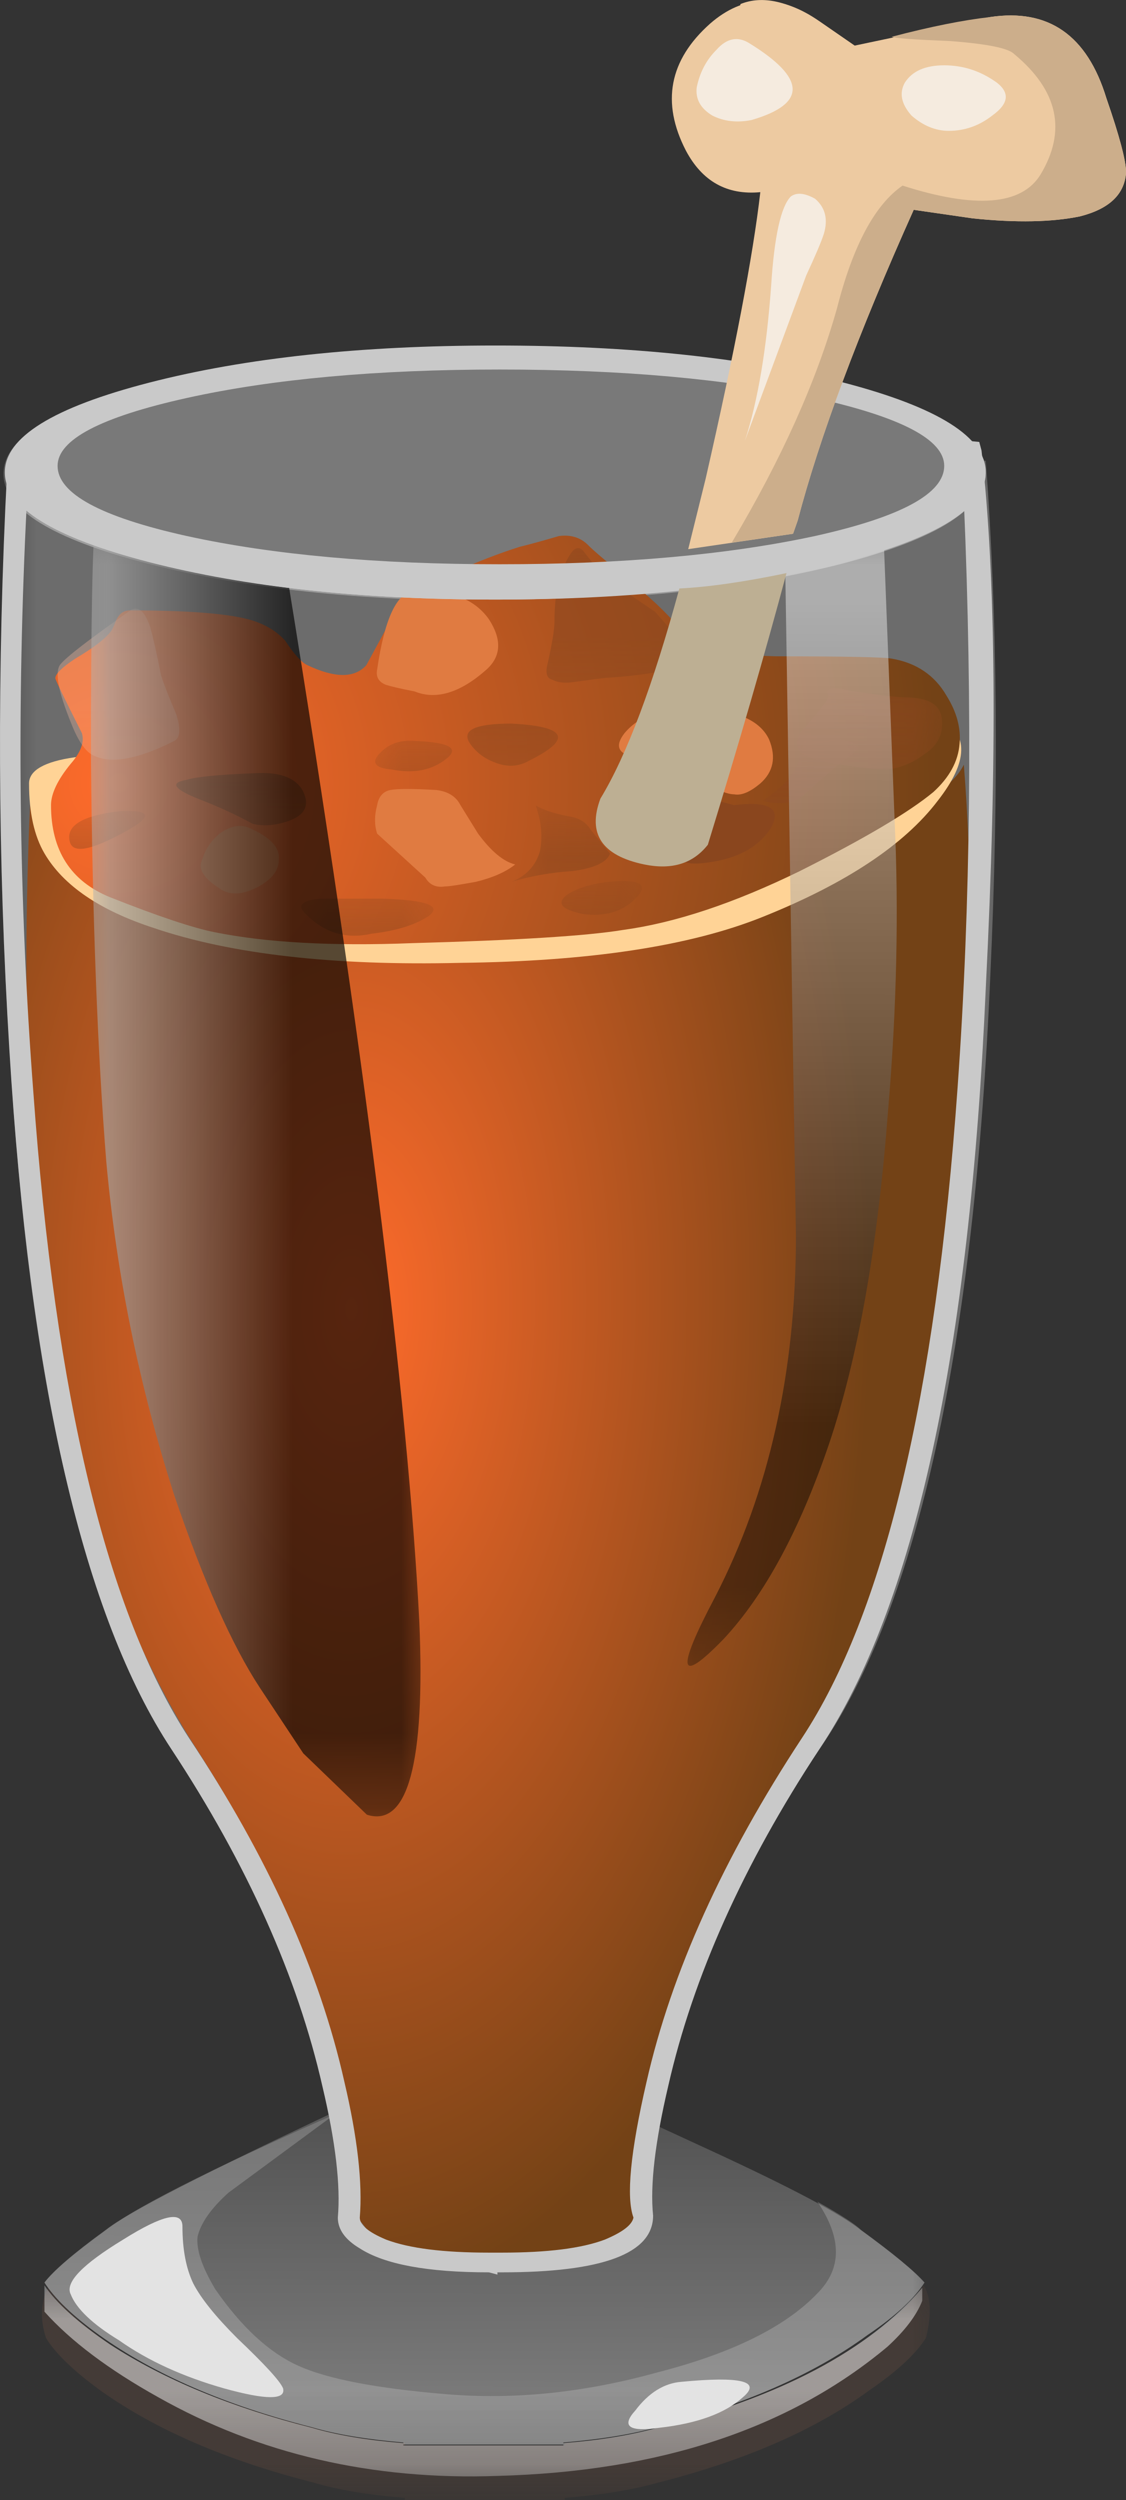 <?xml version="1.0" encoding="UTF-8"?>
<svg version="1.1" viewBox="0 0 19.286 42.816" xml:space="preserve" xmlns="http://www.w3.org/2000/svg">
  <rect x="0" y="0" width="19.286" height="42.816" fill="#333333" stroke="none"/>
  <defs>
    <clipPath id="by">
      <path d="m0-0.747h13v4h-13v-4z"/>
    </clipPath>
    <mask id="r">
      
        <g clip-path="url(#by)">
          <path d="m0-0.747h13v4h-13v-4z" fill-opacity=".379"/>
        </g>
      
    </mask>
    <clipPath id="bp">
      <path d="m0-0.747h13v4h-13v-4z"/>
    </clipPath>
    <clipPath id="bl">
      <path d="m0 0h13v4h-13v-4z"/>
    </clipPath>
    <clipPath id="au">
      <path d="m0 0.253h13v3h-13v-3z"/>
    </clipPath>
    <mask id="i">
      
        <g clip-path="url(#au)">
          <path d="m0 0.253h13v3h-13v-3z" fill-opacity=".488"/>
        </g>
      
    </mask>
    <clipPath id="ai">
      <path d="m0 0.253h13v3h-13v-3z"/>
    </clipPath>
    <clipPath id="ae">
      <path d="m0 1h13v3h-13v-3z"/>
    </clipPath>
    <clipPath id="cc">
      <path d="m0 0.253h13v6h-13v-6z"/>
    </clipPath>
    <mask id="u">
      
        <g clip-path="url(#cc)">
          <path d="m0 0.253h13v6h-13v-6z" fill-opacity=".379"/>
        </g>
      
    </mask>
    <clipPath id="cb">
      <path d="m0 0.253h13v6h-13v-6z"/>
    </clipPath>
    <clipPath id="ca">
      <path d="m0 1h13v6h-13v-6z"/>
    </clipPath>
    <linearGradient id="x" x1="15.4" x2="23.725" y1="-16330" y2="-16330" gradientTransform="matrix(7.2072e-5 -.6 .6 -6e-4 9804.6 5.906)" gradientUnits="userSpaceOnUse">
      <stop stop-color="#7a7a7a" offset="0"/>
      <stop stop-color="#fff" offset="1"/>
    </linearGradient>
    <clipPath id="bz">
      <path d="m0 0.253h13v6h-13v-6z"/>
    </clipPath>
    <mask id="t">
      
        <g clip-path="url(#bz)">
          <path d="m0 0.253h13v6h-13v-6z" fill-opacity=".231"/>
        </g>
      
    </mask>
    <clipPath id="bx">
      <path d="m0 0.253h13v6h-13v-6z"/>
    </clipPath>
    <clipPath id="bw">
      <path d="m0 1h13v6h-13v-6z"/>
    </clipPath>
    <clipPath id="bv">
      <path d="m0 2.253h14v26h-14v-26z"/>
    </clipPath>
    <mask id="s">
      
        <g clip-path="url(#bv)">
          <path d="m0 2.253h14v26h-14v-26z" fill-opacity=".281"/>
        </g>
      
    </mask>
    <clipPath id="bu">
      <path d="m0 2.253h14v26h-14v-26z"/>
    </clipPath>
    <clipPath id="bt">
      <path d="m0 3h14v26h-14v-26z"/>
    </clipPath>
    <radialGradient id="b" cx="29.787" cy="-8.41" r="22.702" gradientTransform="matrix(-.008 -.6 .313 -.004 7.686 34.154)" gradientUnits="userSpaceOnUse">
      <stop stop-color="#ff6b2b" offset="0"/>
      <stop stop-color="#734216" offset="1"/>
    </radialGradient>
    <clipPath id="bs">
      <path d="m0 25.253h14v5h-14v-5z"/>
    </clipPath>
    <mask id="q">
      
        <g clip-path="url(#bs)">
          <path d="m0 25.253h14v5h-14v-5z" fill-opacity=".34"/>
        </g>
      
    </mask>
    <clipPath id="br">
      <path d="m0 25.253h14v5h-14v-5z"/>
    </clipPath>
    <clipPath id="bq">
      <path d="m0 26h14v5h-14v-5z"/>
    </clipPath>
    <radialGradient id="a" cx="1.98" cy="17.994" r="18.702" gradientTransform="matrix(.6 .024 -.024 .6 .874 12.684)" gradientUnits="userSpaceOnUse">
      <stop stop-color="#ff6b2b" offset="0"/>
      <stop stop-color="#734216" offset="1"/>
    </radialGradient>
    <clipPath id="bo">
      <path d="m0 23.253h3v3h-3v-3z"/>
    </clipPath>
    <mask id="p">
      
        <g clip-path="url(#bo)">
          <path d="m0 23.253h3v3h-3v-3z" fill-opacity=".34"/>
        </g>
      
    </mask>
    <clipPath id="bn">
      <path d="m0 23.253h3v3h-3v-3z"/>
    </clipPath>
    <clipPath id="bm">
      <path d="m0 24h3v3h-3v-3z"/>
    </clipPath>
    <clipPath id="bk">
      <path d="m7 21.253h2v2h-2v-2z"/>
    </clipPath>
    <mask id="o">
      
        <g clip-path="url(#bk)">
          <path d="m7 21.253h2v2h-2v-2z" fill-opacity=".59"/>
        </g>
      
    </mask>
    <clipPath id="bj">
      <path d="m7 21.253h2v2h-2v-2z"/>
    </clipPath>
    <clipPath id="bi">
      <path d="m7 22h2v2h-2v-2z"/>
    </clipPath>
    <clipPath id="bh">
      <path d="m10 22.253h2v2h-2v-2z"/>
    </clipPath>
    <mask id="n">
      
        <g clip-path="url(#bh)">
          <path d="m10 22.253h2v2h-2v-2z" fill-opacity=".59"/>
        </g>
      
    </mask>
    <clipPath id="bg">
      <path d="m10 22.253h2v2h-2v-2z"/>
    </clipPath>
    <clipPath id="bf">
      <path d="m10 23h2v2h-2v-2z"/>
    </clipPath>
    <clipPath id="be">
      <path d="m7 24.253h3v3h-3v-3z"/>
    </clipPath>
    <mask id="m">
      
        <g clip-path="url(#be)">
          <path d="m7 24.253h3v3h-3v-3z" fill-opacity=".59"/>
        </g>
      
    </mask>
    <clipPath id="bd">
      <path d="m7 24.253h3v3h-3v-3z"/>
    </clipPath>
    <clipPath id="bc">
      <path d="m7 25h3v3h-3v-3z"/>
    </clipPath>
    <clipPath id="bb">
      <path d="m6 23.253h2v2h-2v-2z"/>
    </clipPath>
    <mask id="l">
      
        <g clip-path="url(#bb)">
          <path d="m6 23.253h2v2h-2v-2z" fill-opacity=".59"/>
        </g>
      
    </mask>
    <clipPath id="ba">
      <path d="m6 23.253h2v2h-2v-2z"/>
    </clipPath>
    <clipPath id="az">
      <path d="m6 24h2v2h-2v-2z"/>
    </clipPath>
    <clipPath id="ay">
      <path d="m5 23.253h2v1h-2v-1z"/>
    </clipPath>
    <mask id="k">
      
        <g clip-path="url(#ay)">
          <path d="m5 23.253h2v1h-2v-1z" fill-opacity=".59"/>
        </g>
      
    </mask>
    <clipPath id="ax">
      <path d="m5 23.253h2v1h-2v-1z"/>
    </clipPath>
    <clipPath id="aw">
      <path d="m5 24h2v1h-2v-1z"/>
    </clipPath>
    <clipPath id="av">
      <path d="m4 21.253h2v1h-2v-1z"/>
    </clipPath>
    <mask id="j">
      
        <g clip-path="url(#av)">
          <path d="m4 21.253h2v1h-2v-1z" fill-opacity=".59"/>
        </g>
      
    </mask>
    <clipPath id="at">
      <path d="m4 21.253h2v1h-2v-1z"/>
    </clipPath>
    <clipPath id="as">
      <path d="m4 22h2v1h-2v-1z"/>
    </clipPath>
    <clipPath id="ar">
      <path d="m7 21.253h2v1h-2v-1z"/>
    </clipPath>
    <mask id="h">
      
        <g clip-path="url(#ar)">
          <path d="m7 21.253h2v1h-2v-1z" fill-opacity=".59"/>
        </g>
      
    </mask>
    <clipPath id="aq">
      <path d="m7 21.253h2v1h-2v-1z"/>
    </clipPath>
    <clipPath id="ap">
      <path d="m7 22h2v1h-2v-1z"/>
    </clipPath>
    <clipPath id="ao">
      <path d="m2 22.253h3v2h-3v-2z"/>
    </clipPath>
    <mask id="g">
      
        <g clip-path="url(#ao)">
          <path d="m2 22.253h3v2h-3v-2z" fill-opacity=".59"/>
        </g>
      
    </mask>
    <clipPath id="an">
      <path d="m2 22.253h3v2h-3v-2z"/>
    </clipPath>
    <clipPath id="am">
      <path d="m2 23h3v2h-3v-2z"/>
    </clipPath>
    <clipPath id="al">
      <path d="m0 22.253h2v1h-2v-1z"/>
    </clipPath>
    <mask id="f">
      
        <g clip-path="url(#al)">
          <path d="m0 22.253h2v1h-2v-1z" fill-opacity=".59"/>
        </g>
      
    </mask>
    <clipPath id="ak">
      <path d="m0 22.253h2v1h-2v-1z"/>
    </clipPath>
    <clipPath id="aj">
      <path d="m0 23h2v1h-2v-1z"/>
    </clipPath>
    <clipPath id="ah">
      <path d="m10 23.253h3v2h-3v-2z"/>
    </clipPath>
    <mask id="e">
      
        <g clip-path="url(#ah)">
          <path d="m10 23.253h3v2h-3v-2z" fill-opacity=".59"/>
        </g>
      
    </mask>
    <clipPath id="ag">
      <path d="m10 23.253h3v2h-3v-2z"/>
    </clipPath>
    <clipPath id="af">
      <path d="m10 24h3v2h-3v-2z"/>
    </clipPath>
    <clipPath id="ad">
      <path d="m1 9.253h5v18h-5v-18z"/>
    </clipPath>
    <mask id="d">
      
        <g clip-path="url(#ad)">
          <path d="m1 9.253h5v18h-5v-18z" fill-opacity=".66"/>
        </g>
      
    </mask>
    <clipPath id="ac">
      <path d="m1 9.253h5v18h-5v-18z"/>
    </clipPath>
    <clipPath id="ab">
      <path d="m1 10h5v18h-5v-18z"/>
    </clipPath>
    <linearGradient id="w" x1="-2.013" x2="4.612" y1="-14.844" y2="-14.844" gradientTransform="matrix(.6 0 0 .6 1.248 27.927)" gradientUnits="userSpaceOnUse">
      <stop stop-color="#fff" offset="0"/>
      <stop offset="1"/>
    </linearGradient>
    <clipPath id="aa">
      <path d="m9 11.253h4v16h-4v-16z"/>
    </clipPath>
    <mask id="c">
      
        <g clip-path="url(#aa)">
          <path d="m9 11.253h4v16h-4v-16z" fill-opacity=".441"/>
        </g>
      
    </mask>
    <clipPath id="z">
      <path d="m9 11.253h4v16h-4v-16z"/>
    </clipPath>
    <clipPath id="y">
      <path d="m9 12h4v16h-4v-16z"/>
    </clipPath>
    <linearGradient id="v" x1="16.584" x2="35.458" y1="-16338" y2="-16338" gradientTransform="matrix(3.1788e-5 -.6 .6 -6e-4 9814.1 26.906)" gradientUnits="userSpaceOnUse">
      <stop stop-color="#fff" offset="0"/>
      <stop offset="1"/>
    </linearGradient>
  </defs>
  <g transform="matrix(1.25 0 0 -1.25 0 42.816)">
    
      
        <g mask="url(#r)">
          
            <g clip-path="url(#bp)">
              <g transform="translate(0 -.747)">
                
                  <g clip-path="url(#bl)">
                    
                      <path d="m12.688 2.969c-0.141-0.223-0.399-0.461-0.782-0.723-0.738-0.539-1.699-0.957-2.879-1.258-0.359-0.101-0.789-0.172-1.289-0.211v-0.031h-2.191v0.031c-0.5 0.039-0.918 0.11-1.258 0.211-1.18 0.301-2.152 0.719-2.91 1.258-0.359 0.262-0.613 0.5-0.75 0.723-0.082 0.258-0.07 0.488 0.027 0.687 0.641-0.82 1.852-1.461 3.633-1.918 0.34-0.101 0.758-0.172 1.258-0.211v-0.031h2.191v0.031c0.5 0.039 0.93 0.11 1.289 0.211 1.102 0.278 2.012 0.66 2.731 1.141 0.422 0.277 0.719 0.547 0.898 0.809 0.102-0.161 0.11-0.403 0.032-0.719z" fill="#5e473c" fill-rule="evenodd"/>
                    
                  </g>
                
              </g>
            </g>
          
        </g>
      
      
        <g mask="url(#i)">
          
            <g clip-path="url(#ai)">
              <g transform="translate(0 -.747)">
                
                  <g clip-path="url(#ae)">
                    
                      <path d="m9.008 1.738c1.68 0.418 2.89 1.059 3.629 1.918v-0.179c-0.078-0.2-0.239-0.411-0.477-0.629-1.34-1.121-3.121-1.711-5.34-1.77-1.722-0.062-3.273 0.301-4.652 1.078-0.68 0.379-1.199 0.77-1.559 1.172v0.36c0.161-0.239 0.461-0.512 0.899-0.809 0.742-0.481 1.66-0.863 2.762-1.141 0.339-0.101 0.757-0.172 1.257-0.211v-0.031h2.192v0.031c0.5 0.039 0.929 0.11 1.289 0.211z" fill="#fff" fill-rule="evenodd"/>
                    
                  </g>
                
              </g>
            </g>
          
        </g>
      
      
        <g mask="url(#u)">
          
            <g clip-path="url(#cb)">
              <g transform="translate(0 -.747)">
                
                  <g clip-path="url(#ca)">
                    
                      
                        
                          
                            <path d="m11.797 4.445c0.441-0.32 0.73-0.558 0.871-0.718-0.141-0.219-0.398-0.461-0.781-0.719-0.739-0.543-1.699-0.961-2.879-1.262-0.36-0.101-0.789-0.168-1.289-0.211v-0.027h-2.192v0.027c-0.5 0.043-0.918 0.11-1.257 0.211-1.18 0.301-2.153 0.719-2.911 1.262-0.359 0.258-0.609 0.5-0.75 0.719 0.121 0.16 0.399 0.398 0.84 0.718 0.438 0.34 1.649 0.942 3.629 1.801l1.59 0.359 1.531-0.359 1.559-0.719c1.082-0.5 1.762-0.859 2.039-1.082z" fill="url(#x)" fill-rule="evenodd"/>
                          
                        
                      
                    
                  </g>
                
              </g>
            </g>
          
        </g>
      
      
        <g mask="url(#t)">
          
            <g clip-path="url(#bx)">
              <g transform="translate(0 -.747)">
                
                  <g clip-path="url(#bw)">
                    
                      <path d="m11.797 4.449c0.441-0.324 0.73-0.562 0.871-0.722-0.141-0.219-0.398-0.461-0.781-0.719-0.739-0.539-1.699-0.961-2.879-1.262-0.36-0.098-0.789-0.168-1.289-0.207v-0.031h-2.192v0.031c-0.5 0.039-0.918 0.109-1.257 0.207-1.18 0.301-2.153 0.723-2.911 1.262-0.359 0.258-0.609 0.5-0.75 0.719 0.121 0.16 0.399 0.402 0.84 0.722 0.301 0.239 1.391 0.797 3.27 1.68l-1.59-1.172c-0.242-0.219-0.379-0.418-0.422-0.602-0.019-0.179 0.063-0.417 0.242-0.718 0.36-0.52 0.739-0.871 1.141-1.051 0.398-0.18 1.07-0.309 2.008-0.387 0.941-0.082 1.91 0.02 2.91 0.297 1.019 0.262 1.75 0.621 2.191 1.082 0.34 0.34 0.34 0.758 0 1.258 0.321-0.18 0.52-0.309 0.598-0.387z" fill="#e3e3e3" fill-rule="evenodd"/>
                    
                  </g>
                
              </g>
            </g>
          
        </g>
      
      
        <g mask="url(#s)">
          
            <g clip-path="url(#bu)">
              <g transform="translate(0 -.747)">
                
                  <g clip-path="url(#bt)">
                    
                      <path d="m13.508 28.688c0.16-2.161 0.18-4.512 0.062-7.051-0.222-5.102-0.992-8.621-2.312-10.559-1.098-1.621-1.82-3.18-2.16-4.68-0.18-0.761-0.25-1.351-0.211-1.773l-0.239-0.297c-0.339-0.223-0.941-0.32-1.8-0.301v-0.031h-0.059v0.031c-0.84-0.019-1.43 0.078-1.769 0.301l-0.27 0.297c0.039 0.422-0.02 1.012-0.18 1.773-0.363 1.5-1.093 3.059-2.191 4.68-1.242 1.797-1.992 5-2.25 9.598-0.16 2.422-0.172 5-0.031 7.742 0.121-0.461 0.82-0.84 2.101-1.141 1.301-0.32 2.828-0.48 4.59-0.48 1.859 0 3.449 0.168 4.77 0.512 1.3 0.336 1.949 0.75 1.949 1.226l-0.028 0.153h0.028z" fill="#fff" fill-rule="evenodd"/>
                    
                  </g>
                
              </g>
            </g>
          
        </g>
      
      
        
          
            <path d="m6.848 22.319c1.761 0 3.269 0.16 4.531 0.481 1.035 0.281 1.644 0.605 1.828 0.976 0.113-1.433 0.121-3.031 0.031-4.785-0.218-3.84-0.949-6.73-2.191-8.672-1.039-1.617-1.727-3.179-2.07-4.679-0.157-0.762-0.219-1.352-0.18-1.77l-0.238-0.301c-0.321-0.218-0.883-0.32-1.68-0.3v-0.028h-0.063v0.028c-0.796-0.02-1.359 0.082-1.679 0.3l-0.239 0.301c0.04 0.418-0.023 1.008-0.179 1.77-0.321 1.5-1 3.058-2.043 4.679-1.801 2.801-2.551 7.203-2.25 13.203 0.183-0.8 2.324-1.203 6.422-1.203z" fill="url(#b)" fill-rule="evenodd"/>
          
        
      
      
        <g mask="url(#q)">
          
            <g clip-path="url(#br)">
              <g transform="translate(0 -.747)">
                
                  <g clip-path="url(#bq)">
                    
                      <path d="m13.488 28.508c0-0.481-0.648-0.891-1.949-1.231-1.32-0.339-2.91-0.511-4.769-0.511-1.844 0-3.422 0.172-4.743 0.511-1.32 0.34-1.98 0.75-1.98 1.231 0 0.48 0.66 0.89 1.98 1.23 1.321 0.34 2.899 0.508 4.743 0.508 1.859 0 3.449-0.168 4.769-0.508 1.301-0.34 1.949-0.75 1.949-1.23z" fill="#fff" fill-rule="evenodd"/>
                    
                  </g>
                
              </g>
            </g>
          
        </g>
      
      <path d="m12.879 24.421c0.398-0.223 0.391-0.602-0.031-1.141-0.457-0.601-1.258-1.133-2.399-1.59-1-0.402-2.383-0.609-4.14-0.629-1.743-0.042-3.141 0.118-4.2 0.477-0.742 0.242-1.242 0.582-1.5 1.023-0.14 0.239-0.211 0.559-0.211 0.958 0 0.179 0.211 0.3 0.629 0.359 0.621 0.082 0.993 0.152 1.11 0.211 1.621 0.14 3.293 0.269 5.011 0.39 3.399 0.2 5.309 0.18 5.731-0.058z" fill="#ffd396" fill-rule="evenodd"/>
      <path d="m2.5 3.749c0-0.32 0.051-0.578 0.148-0.781 0.102-0.199 0.301-0.449 0.602-0.75 0.379-0.36 0.59-0.59 0.629-0.688 0.039-0.16-0.231-0.16-0.809 0-0.562 0.16-1.043 0.379-1.441 0.66-0.359 0.219-0.582 0.43-0.66 0.629-0.082 0.16 0.16 0.41 0.719 0.75 0.542 0.34 0.812 0.399 0.812 0.18z" fill="#e3e3e3" fill-rule="evenodd"/>
      <path d="m9.336 1.62c0.82 0.078 1.102 8e-3 0.844-0.211-0.242-0.219-0.621-0.359-1.141-0.418-0.422-0.062-0.531 0.02-0.332 0.238 0.18 0.239 0.391 0.372 0.629 0.391z" fill="#e3e3e3" fill-rule="evenodd"/>
      
        
          
            <path d="m12.219 25.229c0.34-0.058 0.59-0.23 0.75-0.507 0.14-0.223 0.199-0.442 0.179-0.661-0.019-0.242-0.14-0.46-0.359-0.66-0.34-0.281-0.949-0.64-1.828-1.082-0.902-0.441-1.711-0.711-2.43-0.808-0.5-0.082-1.461-0.141-2.883-0.18-1.097-0.043-2 8e-3 -2.699 0.148-0.301 0.059-0.781 0.219-1.441 0.481-0.539 0.219-0.809 0.641-0.809 1.262 0 0.156 0.09 0.347 0.27 0.566 0.14 0.16 0.191 0.301 0.152 0.422-0.242 0.48-0.363 0.73-0.363 0.75 0 0.059 0.09 0.148 0.273 0.269 0.239 0.141 0.399 0.262 0.477 0.36 0.023 0.019 0.051 0.082 0.09 0.18 0.043 0.082 0.101 0.121 0.183 0.121 0.758 0 1.301-0.039 1.617-0.121 0.223-0.059 0.391-0.161 0.512-0.297 0.121-0.184 0.219-0.293 0.301-0.332 0.379-0.18 0.648-0.18 0.809 0l0.39 0.718c0.121 0.161 0.379 0.34 0.781 0.543 0.36 0.16 0.668 0.278 0.93 0.36 0.16 0.039 0.34 0.09 0.539 0.148 0.16 0.02 0.289-0.019 0.391-0.117 0.078-0.082 0.281-0.25 0.597-0.512 0.344-0.281 0.582-0.519 0.723-0.719 0.117-0.179 0.539-0.281 1.258-0.3 0.961 0 1.488-0.012 1.59-0.032z" fill="url(#a)" fill-rule="evenodd"/>
          
        
      
      
        <g mask="url(#p)">
          
            <g clip-path="url(#bn)">
              <g transform="translate(0 -.747)">
                
                  <g clip-path="url(#bm)">
                    
                      <path d="m1.309 24.637c-0.121 0.039-0.231 0.191-0.332 0.449-0.18 0.441-0.231 0.711-0.149 0.812 0.078 0.098 0.391 0.34 0.93 0.719 0.121 0.098 0.219 0.031 0.301-0.211 0.039-0.14 0.089-0.359 0.148-0.66 0.039-0.121 0.109-0.301 0.211-0.539 0.059-0.199 0.051-0.32-0.031-0.359-0.481-0.243-0.84-0.313-1.078-0.211z" fill="#f8bca1" fill-rule="evenodd"/>
                    
                  </g>
                
              </g>
            </g>
          
        </g>
      
      <path d="m5.68 26.159c0.48 0.02 0.82-0.109 1.019-0.39 0.18-0.278 0.168-0.508-0.031-0.688-0.359-0.32-0.691-0.422-0.988-0.301-0.203 0.039-0.332 0.071-0.391 0.09-0.101 0.039-0.141 0.109-0.121 0.211 0.102 0.699 0.27 1.059 0.512 1.078z" fill="#e07b41" fill-rule="evenodd"/>
      <path d="m9.609 24.538c0.5-0.019 0.809-0.16 0.93-0.418 0.098-0.242 0.059-0.441-0.121-0.601-0.141-0.118-0.258-0.168-0.359-0.149-0.082 0-0.211 0.047-0.391 0.149l-0.961 0.359c-0.238 0.043-0.289 0.152-0.148 0.332 0.218 0.258 0.57 0.371 1.05 0.328z" fill="#e07b41" fill-rule="evenodd"/>
      <path d="m5.828 22.229-0.66 0.602c-0.039 0.117-0.039 0.25 0 0.391 0.02 0.117 0.082 0.187 0.18 0.207 0.101 0.019 0.312 0.019 0.632 0 0.161-0.02 0.27-0.09 0.329-0.207l0.242-0.391c0.179-0.242 0.347-0.383 0.508-0.422-0.121-0.098-0.301-0.18-0.539-0.238-0.219-0.039-0.36-0.063-0.422-0.063-0.121-0.019-0.211 0.02-0.27 0.121z" fill="#e07b41" fill-rule="evenodd"/>
      <path d="m3.457 22.89c0.262-0.121 0.383-0.262 0.363-0.418 0-0.141-0.09-0.262-0.273-0.364-0.219-0.117-0.399-0.129-0.539-0.027-0.219 0.141-0.301 0.27-0.238 0.391 0.039 0.136 0.117 0.257 0.238 0.359 0.16 0.117 0.312 0.137 0.449 0.059z" fill="#e07b41" fill-rule="evenodd"/>
      
        <g mask="url(#o)">
          
            <g clip-path="url(#bj)">
              <g transform="translate(0 -.747)">
                
                  <g clip-path="url(#bi)">
                    
                      <path d="m7.34 23.965c0.098-0.059 0.25-0.11 0.449-0.149 0.141-0.019 0.238-0.078 0.301-0.179l0.269-0.332c-0.043-0.117-0.211-0.2-0.511-0.239-0.301-0.019-0.578-0.07-0.84-0.148 0.199 0.078 0.332 0.219 0.39 0.418 0.04 0.199 0.02 0.41-0.058 0.629z" fill="#8c471e" fill-rule="evenodd"/>
                    
                  </g>
                
              </g>
            </g>
          
        </g>
      
      
        <g mask="url(#n)">
          
            <g clip-path="url(#bg)">
              <g transform="translate(0 -.747)">
                
                  <g clip-path="url(#bf)">
                    
                      <path d="m10.449 24.027c0.297 0.2 0.469 0.399 0.508 0.602l0.09 0.297c0.121 0.019 0.281 0 0.48-0.059 0.161-0.039 0.243-0.07 0.243-0.09 0.019-0.019-0.082-0.109-0.301-0.269-0.141-0.121-0.301-0.262-0.481-0.422-0.14-0.098-0.32-0.117-0.539-0.059z" fill="#8c471e" fill-rule="evenodd"/>
                    
                  </g>
                
              </g>
            </g>
          
        </g>
      
      
        <g mask="url(#m)">
          
            <g clip-path="url(#bd)">
              <g transform="translate(0 -.747)">
                
                  <g clip-path="url(#bc)">
                    
                      <path d="m8.977 26.617c0.359-0.402 0.511-0.621 0.453-0.66-0.121-0.121-0.481-0.199-1.082-0.242-0.039 0-0.2-0.02-0.481-0.059-0.121-0.019-0.219-0.011-0.301 0.032-0.078 0.019-0.097 0.097-0.058 0.238 0.058 0.262 0.09 0.449 0.09 0.57 0 0.379 0.07 0.68 0.211 0.902 0.058 0.098 0.121 0.118 0.179 0.059l0.211-0.269 0.117-0.122 0.661-0.449z" fill="#8c471e" fill-rule="evenodd"/>
                    
                  </g>
                
              </g>
            </g>
          
        </g>
      
      
        <g mask="url(#l)">
          
            <g clip-path="url(#ba)">
              <g transform="translate(0 -.747)">
                
                  <g clip-path="url(#az)">
                    
                      <path d="m7.008 25.086c0.762-0.039 0.84-0.211 0.242-0.508-0.141-0.082-0.293-0.09-0.453-0.031-0.16 0.058-0.277 0.148-0.359 0.269-0.118 0.18 0.07 0.27 0.57 0.27z" fill="#8c471e" fill-rule="evenodd"/>
                    
                  </g>
                
              </g>
            </g>
          
        </g>
      
      
        <g mask="url(#k)">
          
            <g clip-path="url(#ax)">
              <g transform="translate(0 -.747)">
                
                  <g clip-path="url(#aw)">
                    
                      <path d="m5.699 24.848c0.461-0.02 0.598-0.102 0.418-0.243-0.199-0.16-0.449-0.207-0.75-0.148-0.238 0.02-0.289 0.102-0.148 0.238 0.121 0.121 0.281 0.172 0.48 0.153z" fill="#8c471e" fill-rule="evenodd"/>
                    
                  </g>
                
              </g>
            </g>
          
        </g>
      
      
        <g mask="url(#j)">
          
            <g clip-path="url(#at)">
              <g transform="translate(0 -.747)">
                
                  <g clip-path="url(#as)">
                    
                      <path d="m5.238 22.688c0.621-0.02 0.828-0.102 0.629-0.243-0.179-0.117-0.437-0.199-0.777-0.238-0.36-0.082-0.672 0.02-0.93 0.301-0.082 0.097 0 0.16 0.238 0.18h0.84z" fill="#8c471e" fill-rule="evenodd"/>
                    
                  </g>
                
              </g>
            </g>
          
        </g>
      
      
        <g mask="url(#h)">
          
            <g clip-path="url(#aq)">
              <g transform="translate(0 -.747)">
                
                  <g clip-path="url(#ap)">
                    
                      <path d="m8.707 22.688c-0.18-0.18-0.418-0.25-0.719-0.211-0.3 0.062-0.371 0.152-0.211 0.269 0.161 0.102 0.379 0.16 0.661 0.18 0.359 0.019 0.449-0.059 0.269-0.238z" fill="#8c471e" fill-rule="evenodd"/>
                    
                  </g>
                
              </g>
            </g>
          
        </g>
      
      
        <g mask="url(#g)">
          
            <g clip-path="url(#an)">
              <g transform="translate(0 -.747)">
                
                  <g clip-path="url(#am)">
                    
                      <path d="m4.148 24.168c0.102-0.203 0.032-0.34-0.21-0.422-0.18-0.058-0.34-0.07-0.481-0.031-0.219 0.121-0.457 0.23-0.719 0.332-0.359 0.141-0.418 0.23-0.179 0.269 0.121 0.039 0.429 0.071 0.929 0.09 0.34 0.02 0.559-0.058 0.66-0.238z" fill="#8c471e" fill-rule="evenodd"/>
                    
                  </g>
                
              </g>
            </g>
          
        </g>
      
      
        <g mask="url(#f)">
          
            <g clip-path="url(#ak)">
              <g transform="translate(0 -.747)">
                
                  <g clip-path="url(#aj)">
                    
                      <path d="m1.68 23.586c-0.442-0.238-0.68-0.281-0.723-0.121-0.059 0.223 0.172 0.363 0.691 0.422 0.442 0.019 0.45-0.078 0.032-0.301z" fill="#8c471e" fill-rule="evenodd"/>
                    
                  </g>
                
              </g>
            </g>
          
        </g>
      
      
        <g mask="url(#e)">
          
            <g clip-path="url(#ag)">
              <g transform="translate(0 -.747)">
                
                  <g clip-path="url(#af)">
                    
                      <path d="m12.398 25.445c0.321 0 0.489-0.097 0.508-0.297 0.024-0.203-0.058-0.363-0.238-0.48-0.16-0.121-0.332-0.191-0.512-0.211-0.199 0-0.508 0.039-0.929 0.121-0.321 0.078-0.391 0.227-0.207 0.449 0.238 0.258 0.347 0.411 0.328 0.45-0.039 0.101 0.058 0.121 0.3 0.058 0.399-0.058 0.649-0.09 0.75-0.09z" fill="#8c471e" fill-rule="evenodd"/>
                    
                  </g>
                
              </g>
            </g>
          
        </g>
      
      
        <g mask="url(#d)">
          
            <g clip-path="url(#ac)">
              <g transform="translate(0 -.747)">
                
                  <g clip-path="url(#ab)">
                    
                      
                        
                          
                            <path d="m1.309 27.926 2.64-0.899c1.039-6.398 1.637-11.148 1.797-14.25 0.082-1.941-0.16-2.82-0.719-2.64l-0.871 0.84-0.597 0.902c-0.379 0.578-0.77 1.457-1.172 2.637-0.481 1.5-0.789 3.019-0.93 4.562-0.121 1.5-0.191 3.348-0.211 5.551 0 1.84 0.02 2.937 0.063 3.297z" fill="url(#w)" fill-rule="evenodd"/>
                          
                        
                      
                    
                  </g>
                
              </g>
            </g>
          
        </g>
      
      
        <g mask="url(#c)">
          
            <g clip-path="url(#z)">
              <g transform="translate(0 -.747)">
                
                  <g clip-path="url(#y)">
                    
                      
                        
                          
                            <path d="m10.758 27.305 1.351 0.3 0.149-3.839c0.058-1.239 0.031-2.571-0.09-3.989-0.141-1.859-0.41-3.379-0.809-4.562-0.402-1.18-0.882-2.067-1.441-2.668-0.621-0.641-0.66-0.449-0.121 0.57 0.742 1.438 1.109 3.09 1.109 4.949l-0.148 9.239z" fill="url(#v)" fill-rule="evenodd"/>
                          
                        
                      
                    
                  </g>
                
              </g>
            </g>
          
        </g>
      
      <path d="m6.789 29.519c1.859 0 3.449-0.168 4.77-0.508 1.3-0.34 1.949-0.75 1.949-1.231 0-0.48-0.649-0.89-1.949-1.23-1.321-0.34-2.911-0.512-4.77-0.512-1.84 0-3.422 0.172-4.742 0.512-1.317 0.34-1.981 0.75-1.981 1.23 0 0.481 0.661 0.891 1.981 1.231s2.902 0.508 4.742 0.508zm4.379-0.719c-1.199 0.261-2.641 0.39-4.32 0.39-1.68 0-3.11-0.129-4.289-0.39-1.18-0.262-1.77-0.571-1.77-0.93 0-0.379 0.59-0.699 1.77-0.961 1.179-0.258 2.609-0.387 4.289-0.387 1.679 0 3.121 0.129 4.32 0.387 1.18 0.262 1.77 0.582 1.77 0.961 0 0.359-0.59 0.668-1.77 0.93z" fill="#c9c9c9" fill-rule="evenodd"/>
      <path d="m13.09 28.229 0.328-0.031 0.031-0.117c0.199-1.742 0.219-4.191 0.059-7.352-0.219-5.019-0.981-8.5-2.281-10.441-1.039-1.578-1.731-3.117-2.071-4.617-0.179-0.762-0.25-1.352-0.207-1.774 0-0.519-0.691-0.777-2.07-0.777h-0.063v-0.031l-0.117 0.031c-0.84 0-1.429 0.109-1.769 0.328-0.203 0.121-0.301 0.262-0.301 0.422 0.039 0.438-0.031 1.039-0.211 1.797-0.34 1.5-1.031 3.043-2.07 4.621-1.2 1.82-1.942 5.012-2.219 9.57-0.16 2.602-0.172 5.25-0.031 7.953l0.3 0.028c0.102-0.379 0.719-0.719 1.86-1.02 1.262-0.32 2.769-0.48 4.531-0.48 1.801 0 3.328 0.172 4.59 0.512 1.199 0.32 1.801 0.679 1.801 1.082l-0.09 0.296zm-6.301-2.191c-2.301 0-4.121 0.262-5.461 0.781-0.437 0.16-0.762 0.34-0.961 0.539-0.14-2.777-0.109-5.468 0.09-8.07 0.301-4.18 1.012-7.129 2.133-8.848 1.078-1.621 1.789-3.191 2.129-4.711 0.179-0.761 0.25-1.382 0.211-1.859 0-0.101 0.117-0.199 0.359-0.301 0.32-0.121 0.789-0.179 1.41-0.179h0.18c0.621 0 1.09 0.058 1.41 0.179 0.242 0.102 0.371 0.2 0.391 0.301-0.102 0.277-0.043 0.899 0.179 1.859 0.34 1.5 1.051 3.071 2.129 4.711 1.121 1.7 1.832 4.668 2.133 8.911 0.18 2.519 0.207 5.199 0.086 8.039-0.418-0.418-1.258-0.75-2.519-0.989-1.18-0.242-2.481-0.363-3.899-0.363z" fill="#c9c9c9" fill-rule="evenodd"/>
      <path d="m10.059 23.222c0.48 0.058 0.648-0.043 0.511-0.301-0.16-0.262-0.441-0.422-0.84-0.481-0.281-0.043-0.41-0.011-0.39 0.09 0.078 0.258 0.109 0.438 0.09 0.539-0.043 0.219 0.019 0.309 0.179 0.27 0.079-0.02 0.227-0.059 0.45-0.117z" fill="#8a461e" fill-rule="evenodd"/>
      <path d="m9.309 26.19c0.398 0.02 0.89 0.09 1.468 0.211-0.3-1.121-0.66-2.363-1.078-3.722-0.203-0.258-0.492-0.348-0.871-0.27-0.582 0.121-0.781 0.422-0.601 0.902 0.363 0.598 0.722 1.559 1.082 2.879z" fill="#bdaf93" fill-rule="evenodd"/>
      <path d="m15.16 32.909c0.18-0.519 0.27-0.859 0.27-1.019-0.02-0.301-0.231-0.5-0.633-0.602-0.379-0.078-0.867-0.09-1.469-0.027l-0.808 0.117c-0.762-1.699-1.29-3.117-1.59-4.258l-0.063-0.18-1.437-0.211 0.238 0.961c0.402 1.758 0.652 3.071 0.75 3.93-0.457-0.043-0.797 0.149-1.02 0.57-0.339 0.657-0.23 1.239 0.332 1.739 0.461 0.402 0.958 0.41 1.5 0.031l0.481-0.332 1.855 0.391c0.801 0.121 1.332-0.25 1.594-1.11z" fill="#edcaa1" fill-rule="evenodd"/>
      <path d="m14.797 31.288c-0.379-0.078-0.867-0.09-1.469-0.027l-0.808 0.117c-0.762-1.699-1.29-3.117-1.59-4.258l-0.063-0.18-0.84-0.121c0.68 1.141 1.161 2.211 1.442 3.211 0.219 0.86 0.519 1.418 0.898 1.68 1-0.32 1.633-0.27 1.891 0.152 0.359 0.598 0.242 1.149-0.36 1.649-0.078 0.082-0.371 0.14-0.871 0.179-0.5 0.02-0.769 0.039-0.808 0.059 0.539 0.141 0.988 0.23 1.347 0.27 0.801 0.121 1.332-0.25 1.59-1.11 0.18-0.519 0.274-0.859 0.274-1.019-0.024-0.301-0.231-0.5-0.633-0.602z" fill="#ccae8b" fill-rule="evenodd"/>
      <path d="m11.109 33.12c-0.062 0.34-0.242 0.59-0.543 0.75l-0.449 0.238 0.031 0.09c0.301 0.121 0.661 0.039 1.079-0.238l0.48-0.332-0.387-0.297-0.211-0.211z" fill="#edcaa1" fill-rule="evenodd"/>
      <path d="m10.27 33.659c0.777-0.48 0.789-0.828 0.027-1.051-0.199-0.039-0.379-0.019-0.539 0.063-0.16 0.098-0.231 0.226-0.211 0.387 0.043 0.203 0.129 0.371 0.269 0.511 0.141 0.16 0.293 0.192 0.454 0.09z" fill="#f5ebdf" fill-rule="evenodd"/>
      <path d="m13.66 33.12c0.18-0.141 0.16-0.289-0.062-0.449-0.18-0.141-0.379-0.211-0.598-0.211-0.18 0-0.352 0.07-0.512 0.211-0.14 0.16-0.168 0.308-0.09 0.449 0.102 0.16 0.282 0.238 0.54 0.238 0.261 0 0.5-0.078 0.722-0.238z" fill="#f5ebdf" fill-rule="evenodd"/>
      <path d="m11.168 31.53c0.141-0.121 0.18-0.281 0.121-0.48-0.039-0.121-0.121-0.309-0.242-0.571l-0.84-2.265c0.18 0.555 0.297 1.262 0.359 2.117 0.043 0.68 0.133 1.09 0.27 1.23 0.082 0.059 0.191 0.047 0.332-0.031z" fill="#f5ebdf" fill-rule="evenodd"/>
    
  </g>
</svg>
